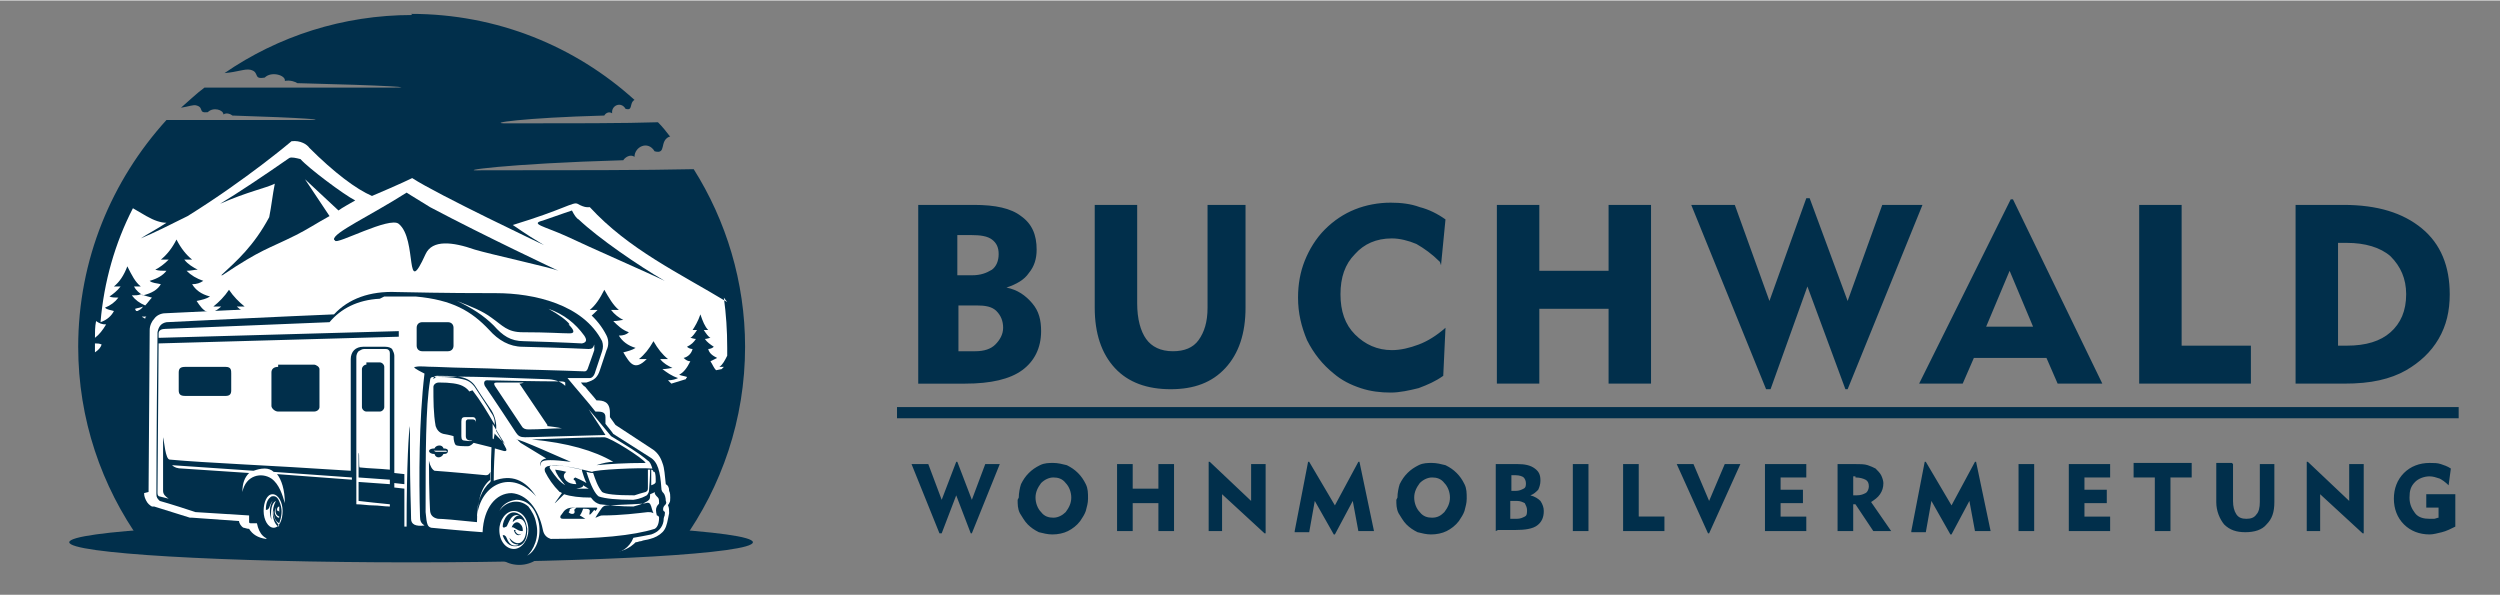 <svg xmlns="http://www.w3.org/2000/svg" xml:space="preserve" width="294px" height="70px" version="1.1" style="shape-rendering:geometricPrecision; text-rendering:geometricPrecision; image-rendering:optimizeQuality; fill-rule:evenodd; clip-rule:evenodd" viewBox="0 0 2238 532" xmlns:xlink="http://www.w3.org/1999/xlink">
 <rect x="0" y="0" width="2238" height="532" fill="#808080" stroke="none"/>
 <defs>
  <style type="text/css">
   <![CDATA[
    .fil6 {fill:none}
    .fil5 {fill:black}
    .fil3 {fill:#012F4B}
    .fil4 {fill:white}
    .fil1 {fill:#FEFEFE;fill-rule:nonzero}
    .fil2 {fill:#012F4B;fill-rule:nonzero}
    .fil0 {fill:#BB3344;fill-rule:nonzero}
   ]]>
  </style>
 </defs>
<symbol id="Fm1-96-0" viewBox="25473 -7291 4137 1655">
 <path class="fil0" d="M29279 -6298l-137 0c-109,98 -252,157 -410,157 -158,0 -301,-60 -410,-157l-2520 0c-183,0 -331,148 -331,331 0,183 148,331 331,331l3475 0c183,0 331,-148 331,-331 0,-183 -148,-331 -331,-331z"/>
 <path class="fil0" d="M29271 -6753c0,297 -241,538 -538,538 -297,0 -538,-241 -538,-538 0,-297 241,-538 538,-538 297,0 538,241 538,538z"/>
 <polygon class="fil1" points="25701,-6139 25783,-6139 25891,-5852 25998,-6139 26079,-6139 26079,-5793 26030,-5793 26030,-6093 26029,-6093 25914,-5793 25866,-5793 25751,-6093 25751,-6093 25751,-5793 25701,-5793 "/>
 <path class="fil1" d="M26219 -6102l-52 0 0 -52 52 0 0 52zm-50 56l47 0 0 253 -47 0 0 -253z"/>
 <path class="fil1" d="M26495 -5804c-18,6 -38,16 -80,16 -90,0 -131,-54 -131,-137 0,-75 47,-128 118,-128 84,0 111,61 111,143l-180 0c0,50 39,84 83,84 31,0 66,-16 78,-25l0 47zm-30 -140c0,-39 -23,-70 -63,-70 -46,0 -64,38 -68,70l131 0z"/>
 <path class="fil1" d="M26711 -6008l-67 0 0 138c0,29 18,45 39,45 14,0 25,-4 32,-9l0 40c-10,3 -25,7 -40,7 -48,0 -78,-23 -78,-73l0 -148 -57 0 0 -38 57 0 0 -58 47 -15 0 73 67 0 0 38z"/>
 <path class="fil1" d="M27050 -5801c-26,6 -55,14 -103,14 -92,0 -199,-47 -199,-177 0,-120 84,-180 198,-180 35,0 69,8 103,18l-7 75c-30,-16 -58,-24 -90,-24 -65,0 -108,48 -108,112 0,68 48,109 115,109 30,0 61,-8 86,-18l4 72z"/>
 <path class="fil1" d="M27256 -5793c0,-14 -2,-27 -2,-41l-1 0c-20,32 -45,47 -82,47 -51,0 -97,-25 -97,-81 0,-79 86,-88 133,-88 14,0 30,1 42,3 0,-35 -27,-45 -59,-45 -29,0 -57,5 -82,19l-1 -60c32,-13 65,-18 103,-18 66,0 123,28 123,107l0 96c0,20 1,41 5,61l-82 0zm-61 -53c34,0 55,-31 55,-61 -11,-1 -24,-1 -38,-1 -30,0 -54,9 -54,34 0,18 16,28 37,28z"/>
 <path class="fil1" d="M27390 -6051l81 0 0 48 1 0c18,-37 53,-53 94,-53 37,0 67,16 81,50 21,-35 55,-50 92,-50 74,0 91,42 91,112l0 152 -89 0 0 -139c0,-29 -10,-51 -36,-51 -32,0 -51,25 -51,81l0 109 -89 0 0 -139c0,-29 -10,-51 -36,-51 -32,0 -51,25 -51,81l0 109 -89 0 0 -258z"/>
 <path class="fil1" d="M27883 -6051l82 0 0 47 1 0c18,-36 55,-52 96,-52 71,0 110,68 110,130 0,76 -41,140 -118,140 -31,0 -65,-11 -82,-42l-1 0 0 140 -89 0 0 -362zm144 62c-33,0 -54,29 -54,67 0,38 25,66 54,66 34,0 54,-28 54,-69 0,-34 -19,-64 -54,-64z"/>
 <path class="fil1" d="M28294 -5896c5,36 32,50 76,50 24,0 52,-5 79,-20l0 63c-29,11 -61,16 -95,16 -85,0 -150,-50 -150,-135 0,-85 58,-135 138,-135 96,0 130,68 130,145l0 16 -178 0zm98 -51c0,-30 -14,-54 -50,-54 -32,0 -48,24 -50,54l99 0z"/>
 <path class="fil1" d="M28703 -5980c-10,-3 -20,-3 -30,-3 -42,0 -65,30 -65,81l0 109 -89 0 0 -258 81 0 0 48 1 0c15,-33 38,-53 76,-53 10,0 21,1 30,3l-4 74z"/>
 <polygon class="fil1" points="28752,-5849 28807,-5849 28807,-5793 28752,-5793 "/>
 <path class="fil1" d="M29067 -5829l-1 0c-12,19 -41,42 -86,42 -76,0 -108,-68 -108,-137 0,-68 36,-128 109,-128 44,0 69,17 84,41l1 0 0 -154 47 0 0 371 -45 0 0 -36zm-76 4c52,0 74,-52 74,-94 0,-47 -24,-95 -75,-95 -51,0 -70,48 -69,94 -1,40 20,96 70,96z"/>
 <path class="fil1" d="M29384 -5804c-18,6 -38,16 -80,16 -90,0 -131,-54 -131,-137 0,-75 47,-128 118,-128 84,0 111,61 111,143l-180 0c0,50 39,84 83,84 31,0 66,-16 78,-25l0 47zm-30 -140c0,-39 -23,-70 -63,-70 -46,0 -64,38 -68,70l131 0z"/>
 <path class="fil1" d="M28271 -6600c0,25 17,26 17,26l66 3 0 -4c0,0 4,-42 12,-58 8,-14 27,-14 28,-14l47 0c40,0 44,72 44,72l0 4 425 0c3,0 4,-1 5,-4 0,0 4,-42 12,-58 8,-14 27,-14 28,-14l49 0c0,0 20,0 28,14 9,16 12,57 12,58l0 4 134 0c6,0 16,-4 16,-18l0 -318c0,-19 -9,-42 -51,-42l-312 0c-16,0 -32,-3 -46,-10 -7,-3 -14,-7 -21,-10 -7,-3 -14,-5 -21,-5l-222 0c-1,0 -25,-1 -51,10 -10,4 -28,17 -35,22 -23,18 -38,43 -39,63 -1,9 2,16 7,21 12,12 47,12 53,12 1,0 3,0 8,0l21 12c2,1 2,2 0,4 -22,20 -90,83 -95,88 -4,4 -32,16 -49,21 -30,10 -41,35 -44,42 -8,7 -17,13 -22,22 -4,7 -6,26 -6,59zm147 -141c1,-1 76,-76 89,-82 15,-7 42,-8 61,-8 16,0 19,7 19,14 0,4 -2,12 -2,14 0,2 -6,37 -15,60 -6,15 -22,28 -36,28l-107 0c-20,0 -18,-17 -8,-26zm732 -21l-209 0c-2,0 -4,-2 -4,-4l0 -89c0,-2 2,-4 4,-4l209 0c2,0 4,2 4,4l0 89c0,2 -2,4 -4,4zm-277 -4c0,2 -2,4 -4,4l-209 0c-2,0 -4,-2 -4,-4l0 -89c0,-2 2,-4 4,-4l209 0c2,0 4,2 4,4l0 89zm-247 -122c0,2 -2,4 -4,4l-105 0c-2,0 -4,-2 -4,-4l0 -54c0,-2 2,-4 4,-4l105 0c2,0 4,2 4,4l0 54zm-161 33l159 0c7,0 7,7 7,11l0 221 282 0 -2 8 -280 0 0 36 -8 0c0,-34 0,-267 0,-268 -1,0 -7,0 -16,0l0 268 -8 0 0 -95 -296 0 5 -8c11,0 264,0 291,0l0 -165c-32,0 -86,0 -118,0l-15 -8zm459 269c0,30 24,55 55,55 30,0 55,-24 55,-55 0,-30 -24,-55 -55,-55 -30,0 -55,24 -55,55zm28 0c0,-14 12,-26 26,-26 14,0 26,12 26,26 0,14 -12,26 -26,26 -14,0 -26,-12 -26,-26zm-592 0c0,30 24,55 55,55 30,0 55,-24 55,-55 0,-30 -24,-55 -55,-55 -30,0 -55,24 -55,55zm28 0c0,-14 12,-26 26,-26 14,0 26,12 26,26 0,14 -12,26 -26,26 -14,0 -26,-12 -26,-26zm178 -236c10,0 10,2 10,6 0,3 -1,10 -2,12l0 0 0 0c0,0 -6,36 -15,59 -5,12 -18,22 -28,22l-107 0c-10,0 -7,-7 -3,-12 23,-23 78,-76 87,-80 15,-7 47,-7 58,-7zm97 -30c8,0 193,0 200,0 0,7 0,74 0,81l-200 0c0,-7 0,-74 0,-81zm-143 -86c7,0 89,0 96,0 0,7 0,39 0,45 -7,0 -89,0 -96,0 0,-7 0,-39 0,-45zm624 167c-8,0 -193,0 -200,0 0,-7 0,-74 0,-81 8,0 193,0 200,0 0,7 0,74 0,81zm-103 147l143 0 0 8 -141 0 -2 -8z"/>
</symbol>
 <g id="Ebene_x0020_1">
  <g id="_759826528">
   <path class="fil2" d="M857 314l16 0c8,0 14,-2 18,-6 4,-4 7,-9 7,-15 0,-6 -2,-11 -6,-15 -4,-4 -10,-5 -18,-5l-16 0 0 41zm0 -68l13 0c8,0 13,-2 18,-5 4,-3 6,-8 6,-14 0,-6 -2,-10 -6,-13 -4,-3 -10,-4 -19,-4l-12 0 0 36zm-35 97l0 -160 50 0c19,0 33,3 42,10 10,7 14,17 14,30 0,8 -2,15 -7,21 -4,6 -11,10 -20,13 10,2 17,7 23,14 6,7 8,15 8,25 0,15 -6,27 -17,35 -11,8 -28,12 -51,12l-43 0zm196 -160l0 88c0,14 3,25 8,32 5,7 13,11 24,11 10,0 18,-3 23,-10 5,-7 8,-16 8,-29l0 -92 34 0 0 92c0,23 -6,41 -18,54 -12,13 -28,19 -49,19 -21,0 -38,-6 -50,-19 -12,-13 -18,-31 -18,-54l0 -92 38 0zm271 51c-7,-7 -14,-12 -21,-16 -7,-3 -15,-5 -22,-5 -14,0 -25,5 -33,14 -9,9 -13,21 -13,36 0,15 4,27 13,36 9,9 20,14 33,14 8,0 16,-2 24,-5 8,-3 16,-8 24,-15l-2 43c-7,5 -14,8 -22,11 -8,2 -17,4 -25,4 -9,0 -18,-1 -27,-4 -9,-3 -17,-7 -24,-13 -10,-8 -18,-18 -24,-30 -5,-12 -8,-24 -8,-38 0,-12 2,-23 6,-33 4,-10 10,-20 18,-28 8,-8 17,-14 27,-18 10,-4 21,-6 32,-6 9,0 18,1 26,4 8,2 16,6 23,11l-4 41zm51 109l0 -160 38 0 0 59 62 0 0 -59 38 0 0 160 -38 0 0 -67 -62 0 0 67 -38 0zm241 5l-67 -165 39 0 31 86 33 -92 3 0 34 92 31 -86 36 0 -67 165 -2 0 -34 -92 -33 92 -3 0zm197 -56l42 0 -21 -50 -21 50zm-60 51l82 -165 2 0 80 165 -40 0 -10 -23 -65 0 -10 23 -38 0zm197 0l0 -160 38 0 0 126 62 0 0 34 -101 0zm178 -34l8 0c17,0 30,-4 39,-12 9,-8 14,-19 14,-34 0,-14 -5,-25 -14,-34 -9,-8 -23,-12 -39,-12l-8 0 0 92zm-38 34l0 -160 43 0c30,0 53,7 70,21 17,14 25,34 25,59 0,15 -3,28 -10,40 -7,12 -17,21 -29,28 -7,4 -15,7 -24,9 -9,2 -19,3 -32,3l-43 0zm-1252 21l1398 0 0 10 -1398 0 0 -10z"/>
   <path class="fil2" d="M841 477l-25 -62 15 0 12 32 13 -34 1 0 13 34 12 -32 13 0 -25 62 -1 0 -13 -34 -13 34 -1 0zm86 -32c0,5 2,10 5,13 3,4 7,5 11,5 4,0 8,-2 11,-5 3,-4 5,-8 5,-13 0,-5 -2,-10 -5,-13 -3,-4 -7,-5 -11,-5 -4,0 -8,2 -11,5 -3,4 -5,8 -5,13zm-15 0c0,-4 1,-9 2,-12 2,-4 4,-7 7,-10 3,-3 6,-5 10,-7 4,-2 8,-2 12,-2 4,0 8,1 12,2 4,2 7,4 10,7 3,3 5,6 7,10 2,4 2,8 2,13 0,4 -1,7 -2,11 -1,3 -3,6 -5,9 -3,4 -7,7 -11,9 -4,2 -9,3 -14,3 -4,0 -8,-1 -12,-2 -4,-2 -7,-4 -10,-7 -3,-3 -5,-7 -7,-10 -2,-4 -2,-8 -2,-12zm88 30l0 -60 14 0 0 22 23 0 0 -22 14 0 0 60 -14 0 0 -25 -23 0 0 25 -14 0zm82 0l0 -62 1 0 37 35 0 -33 13 0 0 62 -1 0 -38 -35 0 33 -13 0zm77 0l12 -62 1 0 23 39 21 -39 1 0 13 62 -14 0 -5 -27 -16 30 -1 0 -17 -30 -5 28 -13 0zm107 -30c0,5 2,10 5,13 3,4 7,5 11,5 5,0 8,-2 11,-5 3,-4 5,-8 5,-13 0,-5 -2,-10 -5,-13 -3,-4 -7,-5 -11,-5 -4,0 -8,2 -11,5 -3,4 -5,8 -5,13zm-15 0c0,-4 1,-9 2,-12 2,-4 4,-7 7,-10 3,-3 6,-5 10,-7 4,-2 8,-2 12,-2 4,0 8,1 12,2 4,2 7,4 10,7 3,3 5,6 7,10 2,4 2,8 2,13 0,4 -1,7 -2,11 -1,3 -3,6 -5,9 -3,4 -7,7 -11,9 -4,2 -9,3 -14,3 -4,0 -8,-1 -12,-2 -4,-2 -7,-4 -10,-7 -3,-3 -5,-7 -7,-10 -2,-4 -2,-8 -2,-12zm101 19l6 0c3,0 5,-1 7,-2 2,-1 2,-3 2,-6 0,-2 -1,-4 -2,-6 -2,-1 -4,-2 -7,-2l-6 0 0 15zm0 -25l5 0c3,0 5,-1 7,-2 2,-1 2,-3 2,-5 0,-2 -1,-4 -2,-5 -1,-1 -4,-2 -7,-2l-4 0 0 14zm-13 36l0 -60 19 0c7,0 12,1 16,4 4,3 5,6 5,11 0,3 -1,6 -2,8 -2,2 -4,4 -7,5 4,1 7,3 9,5 2,3 3,6 3,9 0,6 -2,10 -6,13 -4,3 -11,4 -19,4l-16 0zm69 0l0 -60 14 0 0 60 -14 0zm45 0l0 -60 14 0 0 47 23 0 0 13 -38 0zm77 2l-1 0 -28 -62 15 0 14 33 14 -33 14 0 -28 62zm50 -2l0 -60 37 0 0 12 -23 0 0 11 20 0 0 12 -20 0 0 12 23 0 0 13 -37 0zm81 -49l-2 0 0 17 3 0c4,0 6,-1 8,-2 2,-1 3,-4 3,-6 0,-3 -1,-5 -3,-6 -2,-1 -5,-2 -9,-2zm-16 49l0 -60 15 0c5,0 9,0 12,1 3,1 5,2 7,3 2,2 4,4 5,6 1,2 2,5 2,7 0,4 -1,7 -3,10 -2,3 -5,5 -8,7l18 26 -16 0 -16 -24 -2 0 0 24 -14 0zm66 0l12 -62 1 0 23 39 21 -39 1 0 13 62 -14 0 -5 -27 -16 30 -1 0 -17 -30 -5 28 -13 0zm96 0l0 -60 14 0 0 60 -14 0zm45 0l0 -60 37 0 0 12 -23 0 0 11 20 0 0 12 -20 0 0 12 23 0 0 13 -37 0zm77 0l0 -48 -19 0 0 -13 52 0 0 13 -19 0 0 48 -14 0zm70 -60l0 33c0,5 1,9 3,12 2,3 5,4 9,4 4,0 7,-1 9,-4 2,-2 3,-6 3,-11l0 -34 13 0 0 34c0,9 -2,15 -7,20 -4,5 -11,7 -19,7 -8,0 -14,-2 -19,-7 -4,-5 -7,-12 -7,-20l0 -35 14 0zm66 60l0 -62 1 0 37 35 0 -33 13 0 0 62 -1 0 -38 -35 0 33 -13 0zm133 -33l0 29c-4,2 -8,4 -12,5 -4,1 -8,2 -11,2 -9,0 -17,-3 -23,-9 -6,-6 -9,-14 -9,-23 0,-9 3,-17 9,-23 6,-6 14,-9 23,-9 4,0 7,0 10,1 3,1 6,2 9,4l-2 15c-3,-3 -6,-5 -8,-6 -3,-1 -6,-2 -9,-2 -5,0 -10,2 -13,5 -4,4 -5,8 -5,14 0,6 2,10 5,14 3,4 8,5 13,5 1,0 3,0 4,0 1,0 3,-1 4,-1l0 -9 -11 0 0 -12 26 0z"/>
  </g>
  <path class="fil3" d="M368 467c-169,0 -306,8 -306,18 0,10 137,18 306,18 169,0 306,-8 306,-18 0,-10 -137,-18 -306,-18z"/>
  <path class="fil3" d="M368 12c77,0 147,29 200,77 -5,3 -1,10 -8,8 -4,-7 -13,-3 -12,4 -3,-2 -6,0 -7,2 -73,2 -106,7 -88,7 57,0 108,0 136,-1 4,4 8,9 11,13 0,0 -1,0 -1,0 -9,4 -2,16 -13,13 -6,-10 -18,-4 -18,5 -4,-3 -9,1 -10,3 -105,3 -153,10 -127,9 78,0 148,0 190,-1 29,46 46,101 46,159 0,65 -21,125 -56,174l-485 0c-35,-49 -56,-109 -56,-174 0,-78 30,-149 79,-203l126 0c21,0 -2,-2 -67,-4 -1,-1 -5,-3 -8,-1 0,-4 -9,-7 -14,-2 -9,1 -3,-4 -10,-6 -3,-1 -7,1 -14,2 7,-6 13,-12 21,-18l167 0c26,0 -3,-2 -84,-4 -1,-1 -6,-3 -11,-2 1,-5 -12,-9 -18,-3 -11,2 -4,-5 -13,-7 -5,-1 -11,2 -23,3 48,-33 106,-52 168,-52z"/>
  <path class="fil4" d="M648 266c2,15 3,29 3,45 0,2 0,4 0,7 -2,4 -4,8 -7,10 2,0 4,0 4,0 -1,1 -1,1 -2,2l-5 1c-2,-2 -3,-5 -5,-8 2,-1 4,-2 6,-3 -4,-2 -7,-4 -8,-8 2,0 4,-1 5,-2 -3,-2 -6,-4 -8,-7 2,0 4,-1 5,-1 -2,-1 -4,-4 -6,-7 0,0 1,0 4,0 -3,-3 -5,-8 -7,-14 -2,6 -5,11 -7,14 2,0 4,0 4,0 -2,3 -4,6 -6,7 1,0 3,1 5,1 -2,3 -4,5 -8,7 1,1 3,2 5,2 -1,4 -4,7 -8,8 2,2 4,3 6,3 -3,6 -6,10 -10,12 2,1 4,1 7,2 0,1 -1,1 -1,2l-13 4c-1,-1 -2,-2 -3,-3 4,0 7,-1 9,-2 -6,-2 -10,-5 -14,-8 4,0 7,-1 9,-1 -4,-2 -8,-4 -11,-8 0,0 2,0 7,0 -5,-4 -9,-9 -13,-16 -4,7 -8,12 -13,16 4,0 7,0 7,0 -11,11 -15,4 -21,-6 4,-1 8,-2 11,-4 -7,-2 -12,-6 -15,-11 4,0 7,-1 9,-3 -6,-2 -10,-6 -14,-10 4,0 7,-1 9,-1 -4,-2 -8,-5 -11,-9 0,0 2,0 7,0 -5,-4 -9,-11 -13,-18 -4,8 -8,14 -13,18 4,0 7,0 7,0 -4,4 -7,7 -11,9 2,1 5,1 9,1 -3,4 -8,7 -14,10 2,2 5,3 9,3 -2,5 -7,9 -15,11 3,2 7,3 11,4 -5,8 -11,13 -17,16 4,1 8,2 13,2 -3,5 -8,10 -15,13 8,6 15,12 22,18l-95 26 -197 0c2,-1 4,-2 6,-3 -9,-3 -14,-8 -18,-13l1 0c23,9 47,7 86,-12 -10,-3 -17,-8 -21,-13 7,0 13,-1 18,-2 -9,-2 -17,-7 -24,-15 6,-1 11,-2 15,-4 -10,-2 -17,-6 -20,-11 5,0 9,-1 13,-3 -8,-2 -14,-5 -18,-9 5,0 9,-1 12,-1 -6,-2 -11,-5 -16,-9 0,0 3,0 9,0 -7,-4 -13,-10 -18,-18 -5,8 -11,14 -18,18 6,0 9,0 9,0 -5,4 -10,7 -16,9 3,1 7,1 12,1 -4,3 -8,6 -14,8 -4,-2 -7,-5 -10,-9 5,-1 9,-2 12,-3 -8,-2 -13,-5 -16,-9 4,0 7,-1 10,-2 -6,-2 -11,-5 -15,-8 4,0 7,-1 10,-1 -4,-1 -9,-4 -12,-7 0,0 2,0 7,0 -5,-4 -10,-9 -14,-15 -4,6 -9,11 -14,15 5,0 7,0 7,0 -11,10 -16,4 -22,-5 5,-1 9,-2 12,-4 -8,-2 -13,-6 -16,-11 4,0 7,-1 10,-3 -6,-2 -11,-5 -15,-9 4,0 7,-1 10,-1 -4,-2 -9,-5 -12,-9 0,0 2,0 7,0 -5,-4 -10,-10 -14,-18 -4,8 -9,14 -14,18 5,0 7,0 7,0 -4,4 -8,7 -12,9 3,1 6,1 10,1 -3,4 -8,7 -15,9 2,2 6,2 10,3 -3,5 -8,8 -16,10 -3,-2 -6,-4 -8,-8 0,0 2,0 6,0 -5,-4 -8,-10 -12,-18 -3,8 -7,14 -12,18 4,0 6,0 6,0 -3,4 -7,7 -10,9 2,1 5,1 8,1 -3,4 -7,7 -12,9 2,2 5,2 8,3 -2,4 -6,8 -12,10 3,-36 13,-71 29,-102l12 7c7,4 13,6 18,6 -9,6 -17,10 -23,14 12,-5 26,-12 42,-20 53,-33 93,-67 93,-67 8,-1 14,3 16,6 22,22 42,37 56,43 26,-11 36,-16 36,-16 23,15 118,60 118,60 -20,-12 -23,-15 -28,-18 46,-14 54,-21 58,-19 7,4 10,3 11,3 35,38 80,59 123,85zm-563 49c0,-2 0,-3 0,-5 0,-1 0,-2 0,-3 2,0 4,0 6,1 -1,3 -3,5 -6,7zm0 -13c0,-5 0,-10 1,-15 3,2 5,3 9,3 -3,5 -6,9 -10,12zm45 -18c0,0 1,-1 1,-1 -1,0 -2,0 -4,0 1,1 2,1 3,2zm-7 -6c2,-1 4,-2 5,-4 -2,1 -4,1 -7,2 0,1 1,2 1,2zm7 -5c2,-2 4,-5 6,-7 -4,-1 -7,-2 -10,-3 -2,1 -5,1 -8,1 3,4 7,7 12,9z"/>
  <path class="fil3" d="M299 214c-1,-6 32,-21 65,-42 0,0 3,2 21,13 49,26 115,57 115,57 -7,-3 -62,-15 -75,-19 -20,-7 -38,-9 -44,4 -19,42 -7,-13 -24,-27 -8,-7 -56,19 -57,15z"/>
  <path class="fil5" d="M152 333c-17,4 -3,11 2,0 -1,0 -1,0 -2,0z"/>
  <path class="fil4" d="M133 440l1 -145 0 0c0,-4 2,-8 4,-10 2,-3 6,-5 10,-5l0 0 0 0 147 -7c7,-7 15,-12 24,-15 10,-4 22,-5 34,-5l0 0 89 1c20,0 43,3 63,12 16,7 30,18 38,34l0 0 0 0c2,4 2,9 0,13l0 0 -6 18 0 0c-1,3 -2,5 -4,7 -2,2 -5,3 -8,4l0 0 -5 0c1,1 2,3 4,4 3,4 7,8 10,12 6,0 12,1 12,11l0 4 5 7 32 21 0 0c5,3 8,7 10,13 2,5 2,11 3,19l0 0 0 0c2,1 3,3 3,6 1,2 1,4 1,6l0 0c0,2 0,4 -1,5 0,1 -1,1 -1,2 1,2 1,4 1,7l0 0 0 0 -1 5c-1,5 -2,9 -5,12 -3,3 -7,5 -11,6 -3,1 -6,1 -8,2 -2,0 -3,1 -5,1 -5,5 -11,8 -19,9 0,0 -10,-11 -30,-34 0,0 -83,-1 -250,-2 0,0 -11,8 -32,24 -7,-1 -12,-4 -15,-9 -2,0 -4,-1 -5,-1 -2,-1 -4,-4 -4,-6l-42 -3 -1 0 -1 0 -32 -10 -1 0 -1 0c-2,-1 -4,-3 -5,-5 -1,-2 -2,-4 -2,-7l0 0z"/>
  <path class="fil3" d="M141 297c-1,96 -1,145 -1,145 0,3 1,4 3,6 0,0 11,3 32,10 0,0 16,1 48,3 0,1 0,3 0,6 0,1 1,1 2,1 0,0 2,0 5,0 2,10 7,15 16,15 0,0 9,0 21,-1 6,-1 10,-6 12,-13 0,0 10,1 27,2 7,11 28,11 37,5 0,0 29,3 86,8 0,0 0,1 0,3 0,1 2,2 4,2 0,0 3,0 8,0 7,22 42,22 49,-2 11,0 22,0 35,-1 10,14 35,13 42,-5 6,-1 11,-2 16,-3 6,-2 10,-6 11,-12 0,-1 0,-3 1,-5 0,-2 1,-3 -1,-4 -1,-2 0,-4 1,-5 1,-1 2,-2 1,-4 0,-3 -1,-6 -2,-7 -1,-1 -2,-2 -2,-5 -1,-14 -3,-23 -10,-27l-33 -21c0,0 -2,-3 -7,-9l0 -6c0,-5 -4,-5 -9,-5 -7,-9 -16,-19 -25,-30 0,0 7,0 20,0 2,0 4,-2 5,-6 0,0 2,-6 6,-18 1,-3 1,-6 0,-9 -17,-33 -61,-43 -95,-43 -14,0 -44,0 -89,-1 -24,-1 -43,6 -56,20 0,0 -50,2 -150,7 -5,1 -7,4 -8,9z"/>
  <path class="fil4" d="M506 342c-1,-1 -3,-1 -5,-1 0,0 -22,0 -65,-1 -3,0 -3,3 -2,5 0,0 9,13 28,42 2,3 4,4 8,4 7,0 31,-1 72,-2 0,0 -5,-8 -15,-23 0,0 7,8 20,24 13,8 25,15 33,22 2,1 3,4 4,7 0,0 -1,0 -1,0 -9,-1 -51,1 -53,3 -20,-5 -33,-7 -40,-5 -2,1 -3,2 -2,5 3,6 7,12 13,18 1,0 2,1 2,1l-5 7c-3,4 -1,2 7,-6 6,2 14,3 24,3 3,4 5,5 8,6 9,1 19,2 30,2 8,-2 12,-4 14,-6 1,-1 1,-3 1,-5 2,-1 3,-1 4,-2l0 0c0,2 1,3 3,5 1,1 1,3 1,5 0,1 -1,1 -2,3 -1,2 -1,4 0,8 1,0 2,1 2,2 0,6 -2,9 -4,10 -19,6 -50,9 -93,9 -3,-1 -6,-3 -7,-8 -4,-20 -15,-32 -28,-33 -14,0 -25,13 -26,35 0,0 -15,-1 -46,-4 -3,-1 -4,-2 -5,-14 0,-52 0,-94 4,-118 0,-2 1,-3 3,-3 33,-1 68,1 101,2 7,0 13,2 17,6zm-46 115c-7,0 -13,8 -13,17 0,10 6,17 13,17 7,0 13,-8 13,-17 0,-10 -6,-17 -13,-17zm8 18c0,-2 0,-4 -2,-6 -3,-4 -7,-1 -8,3 1,-2 5,3 9,3zm-7 0c2,3 4,4 6,2 -2,3 -6,2 -7,-3 1,0 1,0 2,1zm-11 -4c0,-6 6,-17 15,-11 4,2 6,7 7,13 0,8 -2,13 -7,15 -7,2 -12,-1 -15,-9 1,-1 2,0 3,1 2,5 4,8 8,8 1,0 3,0 3,-1 -4,0 -7,-2 -8,-6 8,10 15,3 15,-7 0,-5 -2,-10 -6,-10 -2,0 -4,1 -6,3 0,-2 2,-6 6,-6 -7,-2 -9,5 -11,9 0,1 -1,1 -3,2zm21 27c7,-6 12,-18 9,-30 -1,-6 -4,-11 -7,-15 -9,-8 -21,-4 -26,4 3,-6 8,-9 15,-10 10,0 17,7 20,19 3,12 -1,26 -10,31zm-227 -56c-5,0 -8,7 -8,15 0,8 4,15 9,15 5,0 8,-7 8,-15 0,-8 -4,-15 -9,-15zm5 27c-3,-4 -5,-8 -4,-13 0,6 1,10 5,12 2,-6 3,-11 1,-17 -2,-6 -4,-8 -8,-7 -3,2 -5,5 -5,12 1,0 2,0 3,-2 1,-3 2,-5 3,-6 -3,5 -3,11 -1,17 -1,-8 0,-15 4,-17 -4,7 -4,18 2,23 0,0 0,0 1,-1zm1 -12c-1,0 -2,0 -2,-1 0,-2 1,-3 2,-3 0,2 0,4 0,6 0,-1 0,-2 -1,-2zm-3 -3c-2,4 -1,7 2,9 1,0 1,0 1,-1 -3,-1 -4,-4 -3,-8zm263 -164c-3,-4 -10,-9 -19,-14 14,5 24,13 32,24 2,3 3,6 -2,7 0,0 -17,-1 -52,-2 -12,0 -19,-5 -27,-14 -9,-9 -20,-16 -33,-22 13,5 23,9 31,15 10,7 14,13 28,13 22,0 35,1 42,1 5,0 4,-3 -1,-8zm-67 98c6,6 9,9 9,9 0,0 -4,-6 -11,-18 0,9 0,13 0,13 1,2 1,0 2,-5zm-53 16c-2,-1 -2,-1 -1,-1 7,0 10,0 10,0 1,0 1,1 1,1 -7,0 -10,0 -10,0zm26 -10c6,1 8,0 6,0 -3,0 -5,-1 -5,-4 0,0 0,-4 0,-13 0,-1 1,-2 2,-2 1,0 2,0 4,0 2,0 3,1 3,3 0,-3 0,-5 -3,-5 -5,0 -7,0 -7,0 -2,0 -3,1 -3,4 0,9 0,13 0,13 0,3 1,4 3,4zm74 -13c9,1 13,2 13,2 -9,0 -19,1 -30,1 -3,0 -5,-1 -6,-3 0,0 -8,-12 -24,-36 -1,-2 -1,-3 2,-3 16,0 24,0 24,0 -2,1 -4,1 -4,1 17,25 25,37 25,37zm19 77c1,2 7,3 5,-2 0,0 1,-1 2,-2 -4,0 -7,1 -6,3zm59 -15c3,-1 6,-2 10,-3 2,-1 2,-2 2,-4l0 -16c0,0 1,0 2,0 0,0 0,7 -1,19 0,1 -1,3 -2,4 -2,1 -5,3 -12,4 -15,0 -25,-1 -31,-3 -3,-2 -7,-9 -11,-22 4,1 4,1 6,1 2,6 4,12 8,17 3,2 12,3 29,3zm18 -21c1,2 1,5 1,9 0,1 -1,2 -4,3 0,0 0,-5 0,-14 1,0 2,1 2,2zm-65 -1c1,3 2,7 4,11 0,0 -3,-2 -10,-5 -2,1 -2,2 0,3 0,0 0,1 1,3 -4,0 -7,-1 -9,-3 -3,-3 -3,-6 0,-8 0,0 -3,-1 -10,-2 1,4 4,8 9,14 -5,-3 -9,-8 -13,-14 -7,-9 26,0 28,0zm1 13c0,1 0,2 -6,3 5,0 9,0 11,0 0,0 -2,-1 -5,-3zm-59 -41c0,0 1,1 3,3 8,5 15,9 23,14 -5,1 -6,4 -5,7 0,-2 0,-3 1,-4 2,-2 10,-2 26,0 -3,-1 -49,-22 -49,-20zm86 20c-17,-10 -41,-17 -73,-20 28,-1 51,-2 65,-2 5,0 35,19 37,23 -18,0 -34,1 -44,2 6,-2 11,-3 15,-3zm-164 43c0,4 2,7 7,8 4,0 16,1 35,3 0,-19 4,-32 12,-38 0,0 0,-2 0,-7 -1,2 -2,3 -4,3 -31,-3 -46,-4 -46,-4 -2,-1 -4,-4 -5,-9 0,30 1,45 1,45zm-41 -191l28 0c33,3 50,13 66,30 8,9 18,15 30,15 40,1 59,2 59,2 3,0 4,-1 5,-4 0,0 0,0 0,0 0,1 0,3 0,5 0,0 -2,6 -6,17 -1,2 -2,2 -3,2 0,0 -24,-1 -70,-2 -21,-1 -42,-1 -63,-2 -9,0 -14,-1 -18,0 -3,0 0,2 8,6 -5,42 -5,95 -4,128 0,4 1,6 4,8 -8,1 -12,-1 -12,-6 0,-8 -1,-28 -1,-62 0,-15 0,-23 0,-21 -1,3 -3,34 -3,90l-2 0 0 -34 -9 -1 0 -4 9 1 0 -9 -9 -1 0 -34c0,-24 0,-47 0,-71 0,-2 -1,-4 -2,-6 -1,-1 -3,-2 -6,-2 -3,0 -7,0 -10,0 -3,0 -7,0 -10,0 -3,0 -6,1 -8,3 -2,2 -3,5 -3,8 0,23 0,45 0,68l0 32c-75,-5 -130,-7 -162,-10 -4,0 -5,-17 -6,-20l0 48c0,3 2,5 5,7l-8 -2c-1,0 -2,-1 -2,-3l1 -134 215 -6 0 -5 -215 6 0 -4c0,-3 3,-4 6,-4 99,-4 147,-6 147,-6 10,-12 25,-20 45,-21zm34 23l23 0c3,0 5,2 5,5l0 16c0,3 -2,5 -5,5l-23 0c-3,0 -5,-2 -5,-5l0 -16c0,-3 2,-5 5,-5zm-50 36c2,0 4,0 6,0 2,0 4,0 6,0 2,0 4,2 4,4 0,6 0,12 0,18 0,6 0,12 0,18 0,2 -2,4 -4,4 -2,0 -4,0 -6,0 -2,0 -4,0 -6,0 -2,0 -4,-2 -4,-4 0,-6 0,-12 0,-17 0,-6 0,-12 0,-17 0,-2 2,-4 4,-4zm-13 107l0 -4 -70 -5c-2,-2 -5,-3 -8,-3 -4,0 -7,1 -10,2l-73 -5c2,2 5,3 9,3l60 4c-4,4 -6,9 -6,17 3,-15 17,-18 26,-12 7,5 10,15 12,22 0,-12 -3,-21 -7,-26l67 5zm31 -119c-3,0 -7,0 -10,0 -3,0 -7,0 -10,0 -2,0 -3,1 -5,2 0,0 0,0 0,0 -1,1 -2,3 -2,5 0,22 0,44 0,66 0,22 0,44 0,66 5,0 10,1 15,1 5,0 10,1 15,1l0 -2c-10,-1 -20,-2 -28,-3l0 -17 28 2 0 -4 -28 -2 0 -22c1,0 0,13 1,13 9,1 17,1 27,2l0 -35c0,-23 0,-46 0,-69 0,-1 0,-2 -1,-3 -1,-1 -2,-1 -3,-1zm-180 16c6,0 12,0 18,0 6,0 12,0 18,0 5,0 5,3 5,6 0,3 0,4 0,7 0,3 0,6 0,8 0,3 -1,5 -5,5 -6,0 -12,0 -18,0 -6,0 -12,0 -18,0 -4,0 -6,-1 -6,-5 0,-3 0,-5 0,-8 0,-3 0,-5 0,-8 0,-4 2,-5 6,-5zm83 -2c5,0 11,0 16,0 5,0 11,0 16,0 2,0 5,2 5,4 0,6 0,11 0,17 0,6 0,11 0,17 0,2 -2,4 -5,4 -5,0 -11,0 -16,0 -5,0 -11,0 -16,0 -3,0 -6,-3 -6,-5 0,-5 0,-10 0,-15 0,-5 0,-10 0,-15 0,-3 2,-5 6,-5zm152 77c0,2 -1,3 -4,3 -2,4 -7,4 -8,0 -6,0 -7,-5 0,-5 1,-3 7,-4 8,0 3,0 4,1 4,2zm182 50c1,4 2,6 2,6 -2,-1 -3,-1 -5,-1 -9,1 -24,3 -41,3 -2,0 -5,2 -6,2 0,0 3,-5 6,-9 2,-2 3,-2 6,-2 17,-1 28,-1 33,-2 3,-1 4,0 5,3zm-51 3c-4,5 -5,6 -4,1 0,-2 -2,-2 -6,-2 -1,3 -2,5 -3,6 0,0 2,1 5,3 -8,0 -14,0 -20,0 -2,0 -3,-1 -2,-3 0,0 1,-1 3,-4 2,-2 4,-3 8,-3 0,0 5,0 15,0 4,0 6,0 6,0 1,0 1,1 -1,3zm-109 -107c7,9 13,19 20,31 0,-5 -1,-8 -4,-12 -2,-4 -7,-11 -14,-22 -3,-4 -6,-6 -11,-7 -4,-1 -11,-2 -23,-2 -1,0 -2,1 -3,2 0,-2 1,-3 3,-3 6,0 13,0 21,1 6,1 11,4 14,9 7,11 12,18 14,21 3,5 5,12 4,18 3,5 6,10 9,16 1,2 0,3 -3,2l-7 -2c-1,17 -1,26 -1,29 16,-6 28,-1 38,14 -22,-25 -50,-11 -53,18 0,-13 4,-24 12,-31 1,-3 0,-12 1,-31l-16 -4c-1,1 -3,3 -5,3 -5,0 -9,0 -11,-1 -1,-1 -2,-4 -2,-8 0,0 -3,-1 -9,-2 -4,-1 -6,-4 -7,-7 -2,-11 -2,-23 -2,-35 0,-2 2,-4 5,-4 10,0 17,1 21,3 2,1 5,3 6,5z"/>
  <path class="fil3" d="M198 246c14,-13 29,-26 43,-52 2,-10 3,-20 5,-30 -8,4 -24,7 -49,18 15,-9 39,-25 62,-41 2,-1 6,0 10,1 7,8 39,32 49,37 -5,3 -11,6 -15,9l-30 -28 22 33c-11,6 -20,12 -30,17 -26,13 -30,12 -66,36z"/>
  <path class="fil3" d="M595 251c-24,-14 -59,-38 -77,-55 -2,-1 -4,-4 -6,-8 0,0 -9,3 -26,9 -12,3 1,5 21,14 21,10 76,34 88,40z"/>
  <rect class="fil6" width="2238" height="532"/>
 </g>
</svg>